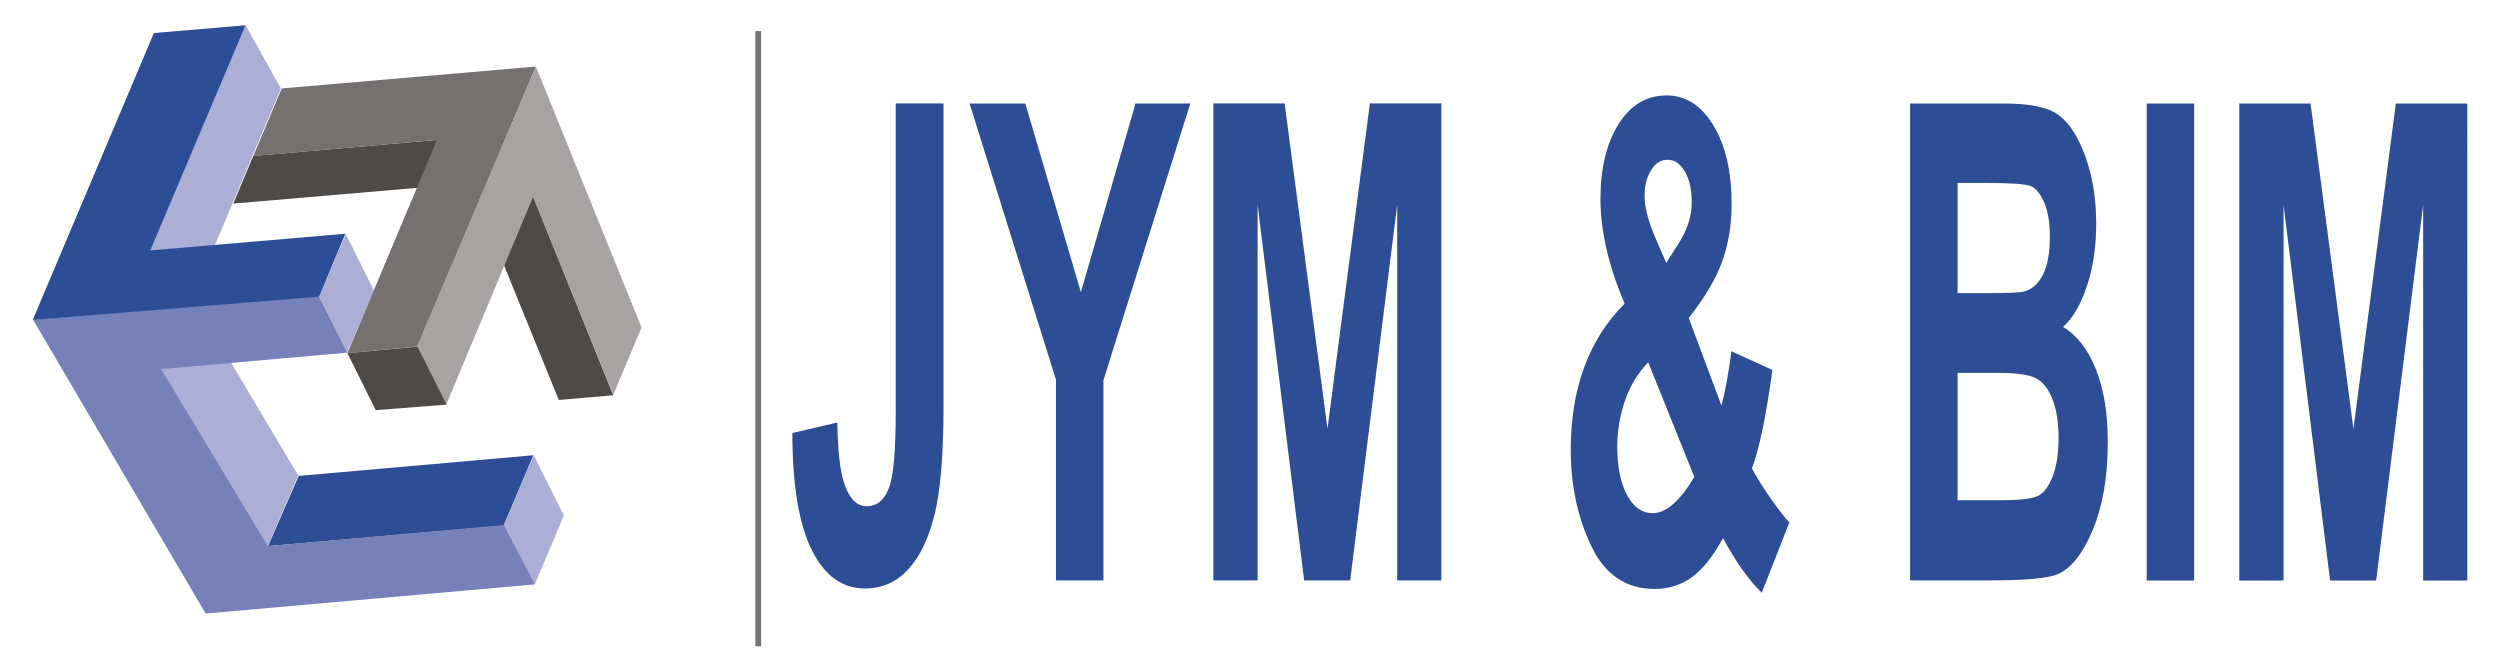 <svg width="15744" height="4229" xmlns="http://www.w3.org/2000/svg"><defs><style>.fil3{fill:#2d4e96}.fil1{fill:#4d4a48}.fil2{fill:#abaed5}</style></defs><path fill="none" id="canvas_background" d="M-1-1h15746v4231H-1z"/><g><g id="Layer_x0020_1"><g id="svg_1"><path id="svg_2" fill="#727271" fill-rule="nonzero" d="M4757 4070V196h36v3874z"/></g><path id="svg_3" class="fil1" d="M3356 1234l-183 434 346 851 343-30z"/><path id="svg_4" class="fil1" d="M1469 1282l1170-100 114-301-1158 101z"/><path id="svg_5" class="fil2" d="M1547 159l-759 1791 236 376 745-1769z"/><path id="svg_6" class="fil2" d="M2354 1829l-176-355-167 392 175 356z"/><path id="svg_7" class="fil3" d="M3359 2867l-1478 130-193 442 1484-129z"/><path id="svg_8" class="fil2" d="M3174 3304l187-437 190 379-183 434z"/><path id="svg_9" class="fil2" d="M1010 2319l198-451 670 1127-195 451z"/><path id="svg_10" fill="#7680b9" d="M2008 1862l-1800 151 1087 1851 2074-184-194-374-1489 133-671-1115 1172-103z"/><path id="svg_11" class="fil3" d="M969 208l578-49-600 1418 1228-105-165 396-1804 147z"/><path id="svg_12" fill="#757170" d="M1774 557l1601-138-745 1763-442 42 564-1343-1157 102z"/><path id="svg_13" fill="#a7a3a2" d="M2810 2549l-192-350 757-1779 665 1642-178 425-505-1248z"/><path id="svg_14" class="fil1" d="M2188 2224l441-41 183 365-446 35z"/><path id="svg_15" d="M5641 651h301V2553c0 307-19 536-56 686s-92 266-166 346c-74 81-165 121-273 121-143 0-255-81-335-243-81-163-122-408-122-736l283-66c3 176 17 301 41 375 32 101 80 152 144 152 63 0 109-36 138-110 30-73 45-235 45-487V651zm1009 3004V2391l-544-1739h351l350 1188 344-1188h345l-547 1743v1260h-299zm991 0V651h449L8360 2700l267-2049h450V3655h-278V1290l-296 2365h-290l-293.001-2365v2365h-280 1zM11269 3289l-174 444c-84-82-165-197-244-344-62 113-127 195-195 245s-147 75-237 75c-179 0-312-90-398-271-86-180-129-382-129-606 0-386 113-693 339-920C10129 1671 10079 1452 10079 1252c0-192 38-349 114-470s176-181 302-181c121 0 220 63 296 190 76 126 114 290 114 492 0 130-19 249-57 358-38 108-109 229-213 362L10841 2554c23-85 44-199 63-342l258 118c-40 292-83 499-129 619 31 59 72 125 123 197s88 120 112 143h1zm-776-1633l76-119c57-89 85-176 85-262 0-80-14-144-43-194s-65-75-109-75c-43 0-78 22-104 66-27 43-41 97-41 159 0 73 22 159 65 260l71 164v1zm-113 625c-63 66-112 145-145 238-33 94-50 192-50 294 0 128 21 230 62 306 42 76 95 113 160 113 85 0 173-76 263-229l-291-723 1 1zm1649-1629h595c162 0 277 24 342 74 66 49 122 136 167 260C13178 1110 13201 1251 13201 1408c0 145-19 276-58 392-39 117-89 204-151 259 88 52 157 141 207 266s75 278 75 459c0 218-32 404-95 554-63 151-138 244-225 280-60 24-200 37-419 37h-506V651v1zM12328 1152v694h198c119 0 192-3 220-10 51-13 91-49 120-107s43-137 43-237c0-89-11-161-35-216s-52-90-85-104c-33-13-129-20-288-20h-174 1zm0 1195v803h279c122 0 200-10 235-31s64-63 87-125 35-141 35-236c0-99-13-179-38-243s-59-108-100-131c-42-24-127-36-255-36h-243v-1zm1191 1309V652h299V3656h-299zm583 0V652h449.001l270 2049 267-2049h450V3656h-278V1291l-296 2365h-290L14381 1291v2365h-280 1z" fill="#2d4e96" fill-rule="nonzero"/></g></g></svg>
